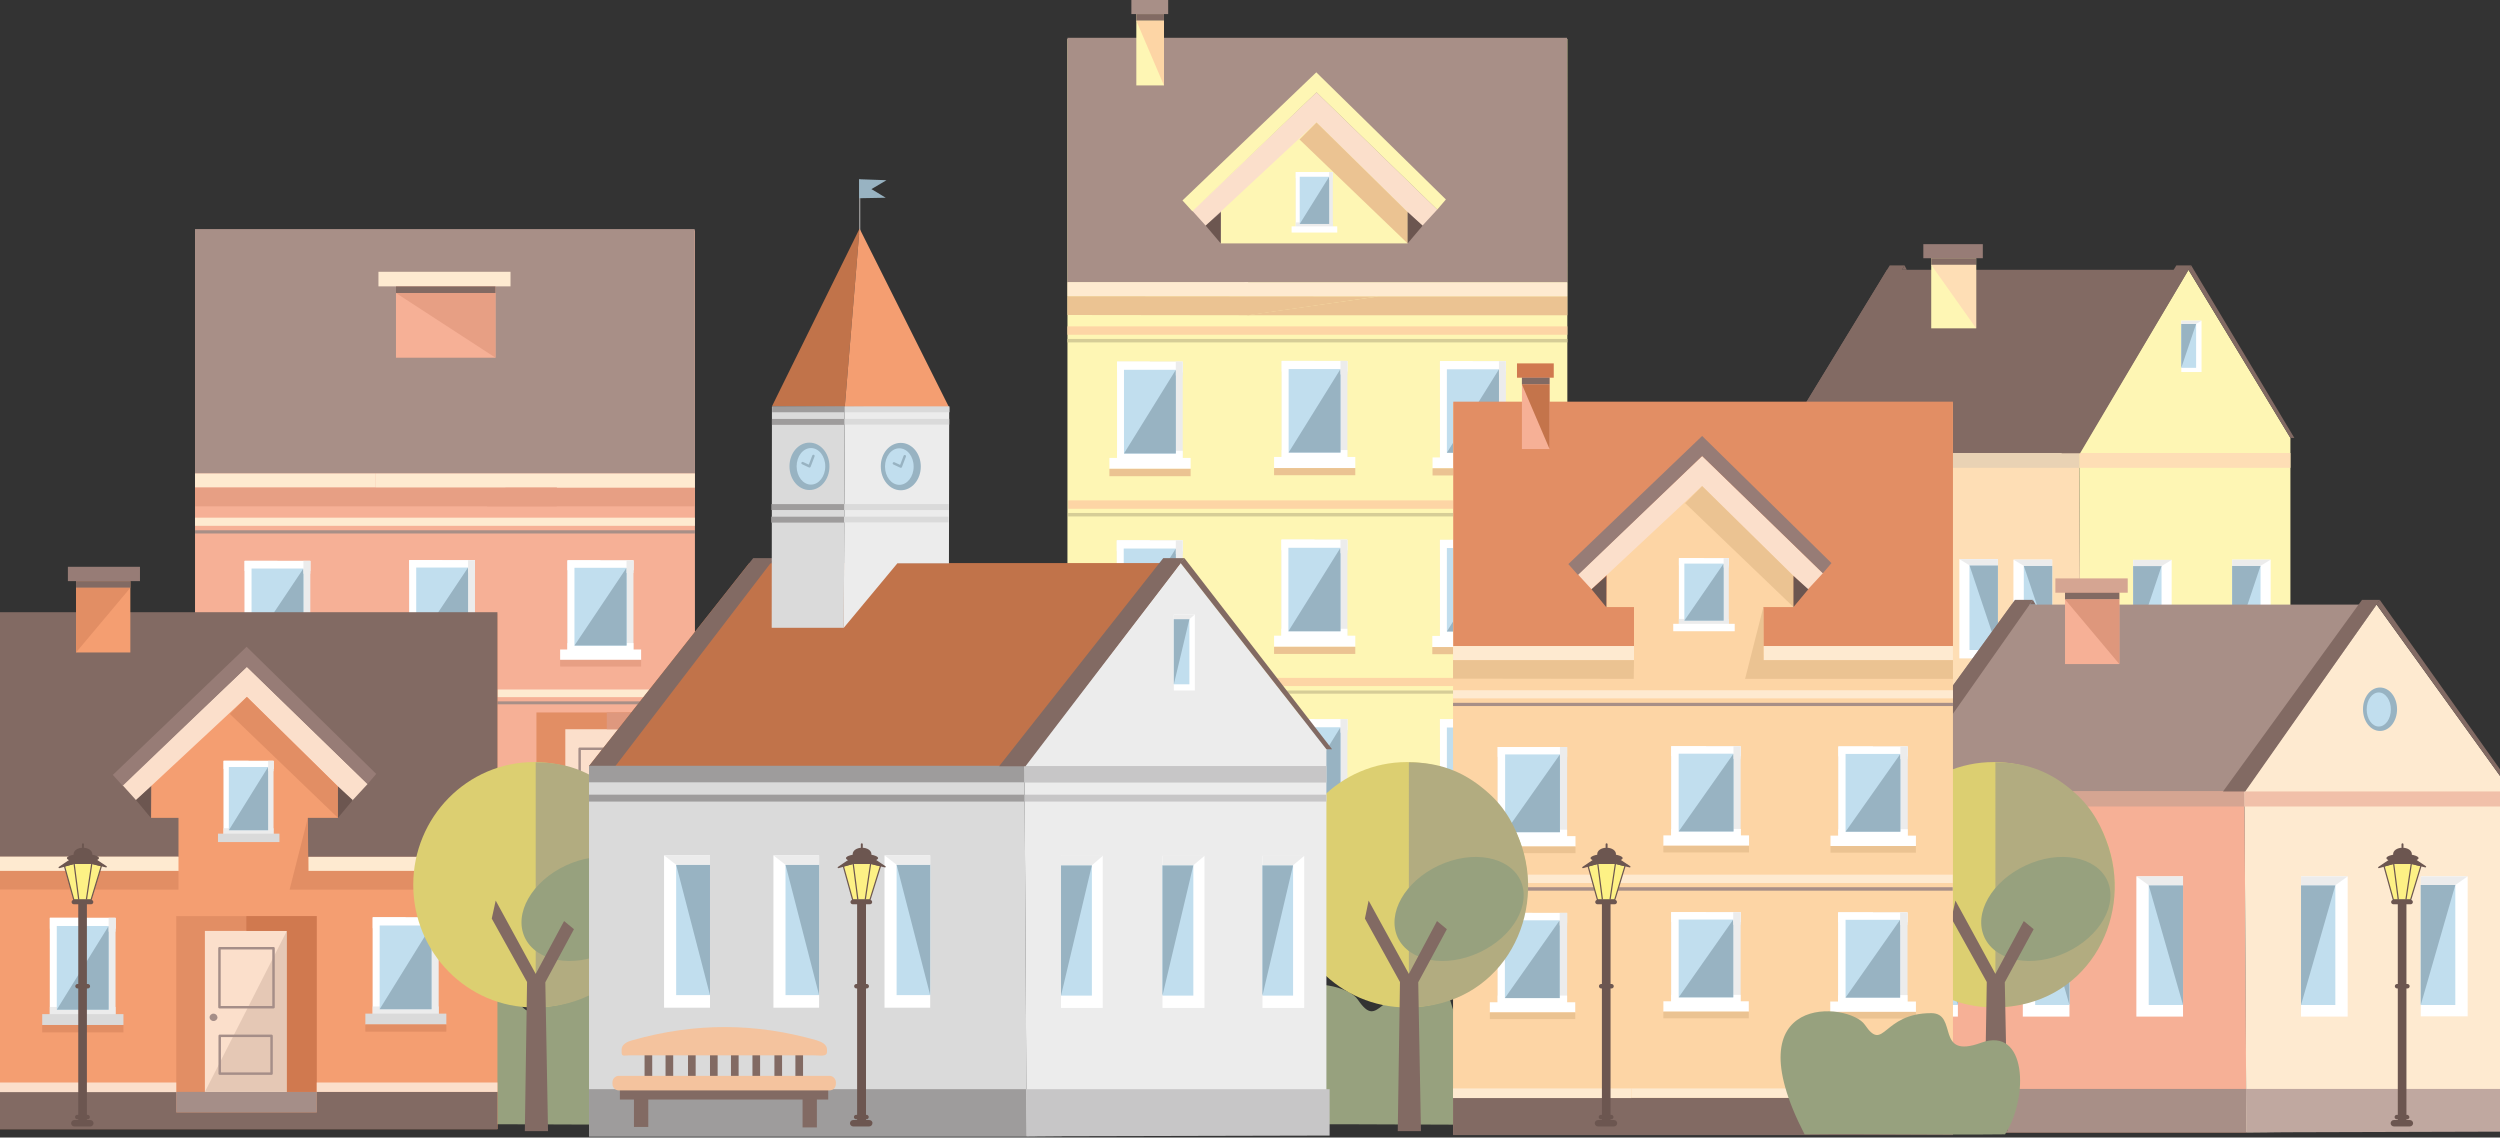 <?xml version="1.0" encoding="utf-8"?>
<!-- Generator: Adobe Illustrator 22.0.1, SVG Export Plug-In . SVG Version: 6.00 Build 0)  -->
<svg version="1.1" id="Layer_1" xmlns="http://www.w3.org/2000/svg" xmlns:xlink="http://www.w3.org/1999/xlink" x="0px" y="0px"
	 viewBox="0 0 1012.7 460.8" style="enable-background:new 0 0 1012.7 460.8;" xml:space="preserve">
<rect x="0" y="0" width="1012.7" height="460.8" fill="#333333" stroke="none"/>
<style type="text/css">
	.st0{fill:#97A17E;}
	.st1{fill:#826A63;}
	.st2{fill:#FEDEB5;}
	.st3{fill:#E9D2B4;}
	.st4{fill:#FEF6B4;}
	.st5{fill:#B2B286;}
	.st6{fill:#A8A77D;}
	.st7{fill:#FFFFFF;}
	.st8{fill:#C1DEEE;}
	.st9{fill:#98B3C2;}
	.st10{fill:#ECECEC;}
	.st11{fill:#977C76;}
	.st12{fill:#FDD5A5;}
	.st13{fill:#A88F87;}
	.st14{fill:#FEEAD0;}
	.st15{fill:#FBDFCB;}
	.st16{fill:#EBC392;}
	.st17{fill:#6C5650;}
	.st18{fill:#D6CD97;}
	.st19{fill:#A58E88;}
	.st20{fill:#E1B272;}
	.st21{fill:none;stroke:#A58E88;stroke-width:1;stroke-linecap:round;stroke-linejoin:round;stroke-miterlimit:22.926;}
	.st22{fill:#8BC4BF;}
	.st23{fill:#F6B096;}
	.st24{fill:#E79F84;}
	.st25{fill:#E28E64;}
	.st26{fill:#C0A398;}
	.st27{fill:#E5C8B5;}
	.st28{fill:#DE987E;}
	.st29{fill:#D5A592;}
	.st30{fill:#F1C0A9;}
	.st31{fill:#C0A8A0;}
	.st32{fill:#DE977C;}
	.st33{fill:#F49E71;}
	.st34{fill:#DADADA;}
	.st35{fill:#D0794F;}
	.st36{fill:#DCCF71;}
	.st37{fill:#B2AC80;}
	.st38{fill:#C4744B;}
	.st39{fill:#9E9C9C;}
	.st40{fill:#C1734A;}
	.st41{fill:#C7C6C7;}
	.st42{fill:none;stroke:#98B3C2;stroke-width:1;stroke-linecap:round;stroke-linejoin:round;stroke-miterlimit:22.926;}
	.st43{fill:#F4C39E;}
	.st44{fill:#FDF185;stroke:#6C5650;stroke-width:0.5;stroke-linecap:round;stroke-linejoin:round;stroke-miterlimit:22.926;}
	.st45{fill:none;stroke:#6C5650;stroke-width:0.5;stroke-miterlimit:22.926;}
	.st46{fill:#6C5650;stroke:#6C5650;stroke-width:0.567;stroke-linecap:round;stroke-linejoin:round;stroke-miterlimit:22.926;}
</style>
<path class="st0" d="M522.3,455.5c-33.9-65.9,20.7-60.9,27.7-50.6c9,13.2,7.9-5.3,30.6-5.3c12.5,0,1.5,21.5,22.9,13.7
	c21.1-7.7,22.1,25.1,11.1,42.2C583.5,455.8,553.4,455.2,522.3,455.5L522.3,455.5z"/>
<path class="st0" d="M181.5,455.5c-34-65.9,20.7-60.9,27.7-50.6c9,13.2,7.9-5.3,30.6-5.3c12.5,0,1.5,21.5,22.9,13.7
	c21.1-7.7,22.1,25.1,11.1,42.2C242.7,455.8,212.6,455.2,181.5,455.5L181.5,455.5z"/>
<g>
	<polygon class="st1" points="886.5,109.3 764.4,109.3 719.1,183.6 838.2,191.4 	"/>
	<polygon class="st2" points="842.9,318.9 719.1,318.9 719.1,183.6 842.3,183.6 	"/>
	<polygon class="st1" points="772.4,109.3 771.5,107.5 770.4,109.3 	"/>
	<polygon class="st1" points="719.1,183.6 765.5,107.5 771.5,107.5 726.5,183.6 	"/>
	<polygon class="st3" points="719,189.5 842.4,189.5 842.4,183.5 719,183.5 	"/>
	<polygon class="st4" points="842.9,318.9 927.8,318 927.8,302.3 927.8,318 927.8,177.4 886.5,109.3 842.3,183.6 842.9,308.4 	"/>
	<polygon class="st2" points="842.3,189.5 927.8,189.5 927.8,183.5 842.3,183.5 	"/>
	<polygon class="st5" points="928.7,319.5 928.7,302.5 842.8,302.5 842.9,319.8 	"/>
	<polygon class="st6" points="843.4,319.5 843.4,302.5 717.6,302.5 717.7,319.8 	"/>
	<polygon class="st1" points="835.1,183.6 881.6,107.5 887.6,107.5 842.6,183.6 	"/>
	<polygon class="st1" points="929.4,177.4 927.8,177.4 886.4,109.1 887.6,107.5 	"/>
	<polygon class="st7" points="793.7,266.7 809.3,266.7 809.3,226.5 793.7,226.5 	"/>
	<polygon class="st8" points="797.8,263.3 809.3,263.3 809.3,229 797.8,229 	"/>
	<polygon class="st9" points="809.3,263.3 809.3,229 797.8,229 	"/>
	<polygon class="st10" points="793.7,226.5 809.3,226.5 809.3,229 797.8,229 	"/>
	<polygon class="st7" points="815.6,266.8 831.3,266.8 831.3,226.7 815.6,226.7 	"/>
	<polygon class="st8" points="819.8,263.5 831.3,263.5 831.3,229.2 819.8,229.2 	"/>
	<polygon class="st9" points="831.3,263.5 831.3,229.2 819.8,229.2 	"/>
	<polygon class="st10" points="815.6,226.7 831.3,226.7 831.3,229.2 819.8,229.2 	"/>
	<polygon class="st7" points="919.8,266.8 904.2,266.8 904.2,226.7 919.8,226.7 	"/>
	<polygon class="st8" points="915.7,263.5 904.2,263.5 904.2,229.2 915.7,229.2 	"/>
	<polygon class="st9" points="904.2,263.5 904.2,229.2 915.7,229.2 	"/>
	<polygon class="st10" points="919.8,226.7 904.2,226.7 904.2,229.2 915.7,229.2 	"/>
	<polygon class="st7" points="879.7,266.9 864.1,266.9 864.1,226.8 879.7,226.8 	"/>
	<polygon class="st8" points="875.6,263.6 864.1,263.6 864.1,229.3 875.6,229.3 	"/>
	<polygon class="st9" points="864.1,263.6 864.1,229.3 875.6,229.3 	"/>
	<polygon class="st10" points="879.7,226.8 864.1,226.8 864.1,229.3 875.6,229.3 	"/>
	<polygon class="st4" points="782.3,133 800.5,133 800.5,101.1 782.3,101.1 	"/>
	<polygon class="st11" points="779.1,104.6 803.2,104.6 803.2,98.9 779.1,98.9 	"/>
	<polygon class="st1" points="782.3,107.3 800.5,107.3 800.5,104.6 782.3,104.6 	"/>
	<polygon class="st2" points="782.3,107.3 800.5,133 800.5,107.3 	"/>
	<polygon class="st7" points="730.3,266.7 745.9,266.7 745.9,226.6 730.3,226.6 	"/>
	<polygon class="st8" points="734.4,263.4 745.9,263.4 745.9,229.1 734.4,229.1 	"/>
	<polygon class="st9" points="745.9,263.4 745.9,229.1 734.4,229.1 	"/>
	<polygon class="st10" points="730.3,226.6 745.9,226.6 745.9,229.1 734.4,229.1 	"/>
	<polygon class="st7" points="752.3,266.9 767.9,266.9 767.9,226.7 752.3,226.7 	"/>
	<polygon class="st8" points="756.4,263.6 767.9,263.6 767.9,229.2 756.4,229.2 	"/>
	<polygon class="st9" points="767.9,263.6 767.9,229.2 756.4,229.2 	"/>
	<polygon class="st10" points="752.3,226.7 767.9,226.7 767.9,229.2 756.4,229.2 	"/>
	<polygon class="st7" points="891.8,150.7 883.6,150.7 883.6,129.9 891.8,129.9 	"/>
	<polygon class="st8" points="889.6,149 883.6,149 883.6,131.2 889.6,131.2 	"/>
	<polygon class="st9" points="883.6,149 883.6,131.2 889.6,131.2 	"/>
	<polygon class="st10" points="891.8,129.9 883.6,129.9 883.6,131.2 889.6,131.2 	"/>
</g>
<g>
	<polygon class="st4" points="634.9,380.2 432.4,380.2 432.4,15.8 634.9,15.8 	"/>
	<polygon class="st12" points="634.9,364.4 432.4,364.4 432.4,380.2 634.9,380.2 	"/>
	<polygon class="st13" points="505.6,98.6 570.2,98.6 570.2,82.4 534,44.1 494.6,82.4 494.5,98.6 505.6,98.6 558.2,114.4 
		432.4,114.4 432.4,15.3 634.8,15.3 634.9,114.4 558.2,114.4 	"/>
	<polygon class="st14" points="634.9,120.1 504.1,120.1 504.1,114.4 634.9,114.4 	"/>
	<polygon class="st14" points="505.6,120 432.4,120 432.4,114.3 505.6,114.3 	"/>
	<polygon class="st15" points="488.4,91.4 482.9,85.3 533.3,37.4 582.2,84.9 576,91.6 533.3,49.6 	"/>
	<polygon class="st16" points="533.3,49.6 526.4,56.5 570.2,98.6 570.2,85.9 	"/>
	<polygon class="st16" points="505,127.7 634.9,127.7 634.9,120.1 558.2,120.1 	"/>
	<polygon class="st16" points="432.4,127.6 432.4,120 558.2,120.1 505.6,127.7 	"/>
	<polygon class="st10" points="610,186.7 583.3,186.7 583.3,146.3 610,146.3 	"/>
	<polygon class="st7" points="583.3,186.7 596.6,186.7 596.6,146.3 583.3,146.3 	"/>
	<polygon class="st7" points="610,150.6 583.3,150.6 583.3,146.3 610,146.3 	"/>
	<polygon class="st7" points="610,186.7 583.3,186.7 583.3,182.4 610,182.4 	"/>
	<polygon class="st8" points="607.2,183.4 586.1,183.4 586.1,149.6 607.2,149.6 	"/>
	<polygon class="st9" points="607.2,149.6 607.2,183.4 586.1,183.4 	"/>
	<polygon class="st10" points="610,151.8 607.2,151.8 607.2,146.3 610,146.3 	"/>
	<polygon class="st7" points="613.1,189.7 580.3,189.7 580.3,185.3 613.1,185.3 	"/>
	<polygon class="st10" points="479.1,186.9 452.5,186.9 452.5,146.5 479.1,146.5 	"/>
	<polygon class="st7" points="452.5,186.9 465.8,186.9 465.8,146.5 452.5,146.5 	"/>
	<polygon class="st7" points="479.1,150.9 452.5,150.9 452.5,146.5 479.1,146.5 	"/>
	<polygon class="st7" points="479.1,186.9 452.5,186.9 452.5,182.6 479.1,182.6 	"/>
	<polygon class="st8" points="476.3,183.7 455.3,183.7 455.3,149.8 476.3,149.8 	"/>
	<polygon class="st9" points="476.3,149.8 476.3,183.7 455.3,183.7 	"/>
	<polygon class="st10" points="479.1,152.1 476.3,152.1 476.3,146.5 479.1,146.5 	"/>
	<polygon class="st7" points="482.3,189.9 449.4,189.9 449.4,185.5 482.3,185.5 	"/>
	<polygon class="st4" points="483,85.6 479,81.2 533.2,29.3 585.7,80.8 582.2,84.9 533.3,37.4 	"/>
	<polygon class="st17" points="570.2,98.6 570.2,85.9 576.3,91.4 	"/>
	<polygon class="st17" points="494.5,98.6 494.5,86 488.4,91.4 	"/>
	<polygon class="st16" points="482.3,192.9 449.4,192.9 449.4,189.9 482.3,189.9 	"/>
	<polygon class="st16" points="613.1,192.6 580.3,192.6 580.3,189.7 613.1,189.7 	"/>
	<polygon class="st12" points="634.9,361 504.4,361 504.4,364.8 634.9,364.8 	"/>
	<polygon class="st12" points="504.7,360.9 432.4,360.9 432.4,364.7 504.7,364.7 	"/>
	<polygon class="st10" points="545.8,186.6 519.2,186.6 519.2,146.2 545.8,146.2 	"/>
	<polygon class="st7" points="519.2,186.6 532.5,186.6 532.5,146.2 519.2,146.2 	"/>
	<polygon class="st7" points="545.8,150.5 519.2,150.5 519.2,146.2 545.8,146.2 	"/>
	<polygon class="st7" points="545.8,186.6 519.2,186.6 519.2,182.3 545.8,182.3 	"/>
	<polygon class="st8" points="543,183.3 522,183.3 522,149.5 543,149.5 	"/>
	<polygon class="st9" points="543,149.5 543,183.3 522,183.3 	"/>
	<polygon class="st10" points="545.8,151.7 543,151.7 543,146.2 545.8,146.2 	"/>
	<polygon class="st7" points="549,189.6 516.1,189.6 516.1,185.1 549,185.1 	"/>
	<polygon class="st16" points="549,192.5 516.1,192.5 516.1,189.6 549,189.6 	"/>
	<polygon class="st10" points="609.9,259.1 583.3,259.1 583.3,218.7 609.9,218.7 	"/>
	<polygon class="st7" points="583.3,259.1 596.6,259.1 596.6,218.7 583.3,218.7 	"/>
	<polygon class="st7" points="609.9,223 583.3,223 583.3,218.7 609.9,218.7 	"/>
	<polygon class="st7" points="609.9,259.1 583.3,259.1 583.3,254.8 609.9,254.8 	"/>
	<polygon class="st8" points="607.1,255.8 586.1,255.8 586.1,222 607.1,222 	"/>
	<polygon class="st9" points="607.1,222 607.1,255.8 586.1,255.8 	"/>
	<polygon class="st10" points="609.9,224.2 607.1,224.2 607.1,218.7 609.9,218.7 	"/>
	<polygon class="st7" points="613.1,262.1 580.2,262.1 580.2,257.6 613.1,257.6 	"/>
	<polygon class="st10" points="479.1,259.3 452.4,259.3 452.4,218.9 479.1,218.9 	"/>
	<polygon class="st7" points="452.4,259.3 465.8,259.3 465.8,218.9 452.4,218.9 	"/>
	<polygon class="st7" points="479.1,223.3 452.4,223.3 452.4,218.9 479.1,218.9 	"/>
	<polygon class="st7" points="479.1,259.3 452.4,259.3 452.4,255 479.1,255 	"/>
	<polygon class="st8" points="476.3,256.1 455.2,256.1 455.2,222.2 476.3,222.2 	"/>
	<polygon class="st9" points="476.3,222.2 476.3,256.1 455.2,256.1 	"/>
	<polygon class="st10" points="479.1,224.4 476.3,224.4 476.3,218.9 479.1,218.9 	"/>
	<polygon class="st7" points="482.3,262.3 449.4,262.3 449.4,257.9 482.3,257.9 	"/>
	<polygon class="st16" points="482.3,265.3 449.4,265.3 449.4,262.3 482.3,262.3 	"/>
	<polygon class="st16" points="613.1,265 580.2,265 580.2,262.1 613.1,262.1 	"/>
	<polygon class="st10" points="545.8,259 519.1,259 519.1,218.6 545.8,218.6 	"/>
	<polygon class="st7" points="519.1,259 532.5,259 532.5,218.6 519.1,218.6 	"/>
	<polygon class="st7" points="545.8,222.9 519.1,222.9 519.1,218.6 545.8,218.6 	"/>
	<polygon class="st7" points="545.8,259 519.1,259 519.1,254.7 545.8,254.7 	"/>
	<polygon class="st8" points="543,255.7 521.9,255.7 521.9,221.9 543,221.9 	"/>
	<polygon class="st9" points="543,221.9 543,255.7 521.9,255.7 	"/>
	<polygon class="st10" points="545.8,224.1 543,224.1 543,218.6 545.8,218.6 	"/>
	<polygon class="st7" points="549,262 516.1,262 516.1,257.5 549,257.5 	"/>
	<polygon class="st16" points="549,264.9 516.1,264.9 516.1,262 549,262 	"/>
	<polygon class="st12" points="634.9,135.6 432.4,135.6 432.4,132.2 634.9,132.2 	"/>
	<polygon class="st18" points="634.9,137.3 432.4,137.3 432.4,138.7 634.9,138.7 	"/>
	<polygon class="st12" points="635.2,206.1 432.7,206.1 432.7,202.7 635.2,202.7 	"/>
	<polygon class="st18" points="635.2,207.8 432.7,207.8 432.7,209.2 635.2,209.2 	"/>
	<polygon class="st4" points="460.3,34.6 471.5,34.6 471.5,2.1 460.3,2.1 	"/>
	<polygon class="st13" points="458.3,5.7 473.2,5.7 473.2,-0.2 458.3,-0.2 	"/>
	<polygon class="st1" points="460.3,8.4 471.5,8.4 471.5,5.7 460.3,5.7 	"/>
	<polygon class="st12" points="460.3,8.4 471.5,34.6 471.5,8.4 	"/>
	<polygon class="st10" points="610,331.8 583.3,331.8 583.3,291.4 610,291.4 	"/>
	<polygon class="st7" points="583.3,331.8 596.6,331.8 596.6,291.4 583.3,291.4 	"/>
	<polygon class="st7" points="610,295.8 583.3,295.8 583.3,291.4 610,291.4 	"/>
	<polygon class="st7" points="610,331.8 583.3,331.8 583.3,327.5 610,327.5 	"/>
	<polygon class="st8" points="607.1,328.6 586.1,328.6 586.1,294.7 607.1,294.7 	"/>
	<polygon class="st9" points="607.1,294.7 607.1,328.6 586.1,328.6 	"/>
	<polygon class="st10" points="610,296.9 607.1,296.9 607.1,291.4 610,291.4 	"/>
	<polygon class="st7" points="613.1,334.8 580.3,334.8 580.3,330.4 613.1,330.4 	"/>
	<polygon class="st16" points="613.1,337.8 580.3,337.8 580.3,334.8 613.1,334.8 	"/>
	<polygon class="st10" points="545.8,331.7 519.2,331.7 519.2,291.3 545.8,291.3 	"/>
	<polygon class="st7" points="519.2,331.7 532.5,331.7 532.5,291.3 519.2,291.3 	"/>
	<polygon class="st7" points="545.8,295.7 519.2,295.7 519.2,291.3 545.8,291.3 	"/>
	<polygon class="st7" points="545.8,331.7 519.2,331.7 519.2,327.4 545.8,327.4 	"/>
	<polygon class="st8" points="543,328.5 522,328.5 522,294.6 543,294.6 	"/>
	<polygon class="st9" points="543,294.6 543,328.5 522,328.5 	"/>
	<polygon class="st10" points="545.8,296.8 543,296.8 543,291.3 545.8,291.3 	"/>
	<polygon class="st7" points="549,334.7 516.1,334.7 516.1,330.3 549,330.3 	"/>
	<polygon class="st16" points="549,337.6 516.1,337.6 516.1,334.7 549,334.7 	"/>
	<polygon class="st12" points="634.8,277.9 432.3,277.9 432.3,274.6 634.8,274.6 	"/>
	<polygon class="st18" points="634.8,279.7 432.3,279.7 432.3,281 634.8,281 	"/>
	<polygon class="st16" points="500.6,380.2 443.7,380.2 443.7,286.1 500.6,286.1 	"/>
	<polygon class="st12" points="488.5,374.6 455.3,374.6 455.3,293.2 488.5,293.2 	"/>
	<polygon class="st19" points="500.6,370.4 443.7,370.4 443.7,380.2 500.6,380.2 	"/>
	<polygon class="st16" points="488.5,293.2 488.5,370.4 455.3,370.4 	"/>
	<polygon class="st20" points="472.2,286.1 472.2,293.2 488.5,293.2 488.5,370.4 500.6,370.4 500.6,286.1 	"/>
	<path class="st21" d="M483.1,301.5v28.2h-21.9v-28.2H483.1L483.1,301.5z M482.4,343.5v18h-21v-18H482.4L482.4,343.5z"/>
	<path class="st19" d="M458.8,332.8c0.8,0,1.6,0.8,1.6,1.8c0,1-0.7,1.8-1.6,1.8c-0.9,0-1.6-0.8-1.6-1.8S457.9,332.8,458.8,332.8
		L458.8,332.8z"/>
	<polygon class="st10" points="539.9,92.6 524.9,92.6 524.9,69.7 539.9,69.7 	"/>
	<polygon class="st7" points="524.9,92.6 532.4,92.6 532.4,69.7 524.9,69.7 	"/>
	<polygon class="st7" points="539.9,72.2 524.9,72.2 524.9,69.7 539.9,69.7 	"/>
	<polygon class="st10" points="539.9,92.6 524.9,92.6 524.9,90.1 539.9,90.1 	"/>
	<polygon class="st8" points="538.4,90.7 526.5,90.7 526.5,71.6 538.4,71.6 	"/>
	<polygon class="st9" points="538.4,71.6 538.4,90.7 526.5,90.7 	"/>
	<polygon class="st10" points="539.9,72.9 538.4,72.9 538.4,69.7 539.9,69.7 	"/>
	<polygon class="st7" points="541.7,94.2 523.2,94.2 523.2,91.7 541.7,91.7 	"/>
</g>
<g>
	<polygon class="st22" points="173.4,130.4 161.2,130.4 161.2,102.5 173.4,102.5 	"/>
	<polygon class="st22" points="177.4,107.7 156.8,107.7 156.8,100.9 177.4,100.9 	"/>
	<polygon class="st23" points="281.5,371 79,371 79,93.3 281.5,93.3 	"/>
	<polygon class="st13" points="281.5,363.5 79,363.5 79,378.6 281.5,378.6 	"/>
	<polygon class="st13" points="152.2,176 216.8,176 152.2,176 204.6,191.8 79,191.8 79,92.8 281.4,92.8 281.5,191.8 204.6,191.8 	
		"/>
	<polygon class="st14" points="281.5,197.6 152.2,197.6 152.2,191.8 281.5,191.8 	"/>
	<polygon class="st14" points="152.2,197.5 79,197.5 79,191.8 152.2,191.8 	"/>
	<polygon class="st24" points="197.2,205.1 281.5,205.1 281.5,197.6 204.8,197.6 	"/>
	<polygon class="st24" points="79,205.1 79,197.5 225.6,197.5 225.5,205.1 	"/>
	<polygon class="st10" points="256.6,264.5 229.9,264.5 229.9,227 256.6,227 	"/>
	<polygon class="st7" points="229.9,264.5 243.2,264.5 243.2,227 229.9,227 	"/>
	<polygon class="st7" points="256.6,231 229.9,231 229.9,227 256.6,227 	"/>
	<polygon class="st7" points="256.6,264.5 229.9,264.5 229.9,260.5 256.6,260.5 	"/>
	<polygon class="st8" points="253.8,261.5 232.7,261.5 232.7,230 253.8,230 	"/>
	<polygon class="st9" points="253.8,230 253.8,261.5 232.7,261.5 	"/>
	<polygon class="st10" points="256.6,232.1 253.8,232.1 253.8,227 256.6,227 	"/>
	<polygon class="st7" points="259.7,267.3 226.9,267.3 226.9,263.1 259.7,263.1 	"/>
	<polygon class="st10" points="125.7,264.7 99.1,264.7 99.1,227.2 125.7,227.2 	"/>
	<polygon class="st7" points="99.1,264.7 112.4,264.7 112.4,227.2 99.1,227.2 	"/>
	<polygon class="st7" points="125.7,231.3 99.1,231.3 99.1,227.2 125.7,227.2 	"/>
	<polygon class="st7" points="125.7,264.7 99.1,264.7 99.1,260.7 125.7,260.7 	"/>
	<polygon class="st8" points="122.9,261.7 101.9,261.7 101.9,230.3 122.9,230.3 	"/>
	<polygon class="st9" points="122.9,230.3 122.9,261.7 101.9,261.7 	"/>
	<polygon class="st10" points="125.7,232.4 122.9,232.4 122.9,227.2 125.7,227.2 	"/>
	<polygon class="st7" points="128.9,267.5 96,267.5 96,263.4 128.9,263.4 	"/>
	<polygon class="st24" points="128.9,270.2 96,270.2 96,267.5 128.9,267.5 	"/>
	<polygon class="st24" points="259.7,270 226.9,270 226.9,267.3 259.7,267.3 	"/>
	<polygon class="st14" points="281.5,359.6 151.3,359.6 151.3,363.5 281.5,363.5 	"/>
	<polygon class="st14" points="151.3,359.7 79,359.7 79,363.5 151.3,363.5 	"/>
	<polygon class="st10" points="192.4,264.4 165.8,264.4 165.8,226.9 192.4,226.9 	"/>
	<polygon class="st7" points="165.8,264.4 179.1,264.4 179.1,226.9 165.8,226.9 	"/>
	<polygon class="st7" points="192.4,230.9 165.8,230.9 165.8,226.9 192.4,226.9 	"/>
	<polygon class="st7" points="192.4,264.4 165.8,264.4 165.8,260.4 192.4,260.4 	"/>
	<polygon class="st8" points="189.6,261.4 168.6,261.4 168.6,229.9 189.6,229.9 	"/>
	<polygon class="st9" points="189.6,229.9 189.6,261.4 168.6,261.4 	"/>
	<polygon class="st10" points="192.4,232 189.6,232 189.6,226.9 192.4,226.9 	"/>
	<polygon class="st7" points="195.6,267.2 162.7,267.2 162.7,263 195.6,263 	"/>
	<polygon class="st24" points="195.6,269.9 162.7,269.9 162.7,267.2 195.6,267.2 	"/>
	<polygon class="st10" points="125.7,331.9 99,331.9 99,294.4 125.7,294.4 	"/>
	<polygon class="st7" points="99,331.9 112.4,331.9 112.4,294.4 99,294.4 	"/>
	<polygon class="st7" points="125.7,298.4 99,298.4 99,294.4 125.7,294.4 	"/>
	<polygon class="st7" points="125.7,331.9 99,331.9 99,327.8 125.7,327.8 	"/>
	<polygon class="st8" points="122.9,328.8 101.8,328.8 101.8,297.4 122.9,297.4 	"/>
	<polygon class="st9" points="122.9,297.4 122.9,328.8 101.8,328.8 	"/>
	<polygon class="st10" points="125.7,299.5 122.9,299.5 122.9,294.4 125.7,294.4 	"/>
	<polygon class="st7" points="128.9,334.6 96,334.6 96,330.5 128.9,330.5 	"/>
	<polygon class="st24" points="128.9,337.4 96,337.4 96,334.6 128.9,334.6 	"/>
	<polygon class="st10" points="192.4,331.6 165.7,331.6 165.7,294.1 192.4,294.1 	"/>
	<polygon class="st7" points="165.7,331.6 179.1,331.6 179.1,294.1 165.7,294.1 	"/>
	<polygon class="st7" points="192.4,298.1 165.7,298.1 165.7,294.1 192.4,294.1 	"/>
	<polygon class="st7" points="192.4,331.6 165.7,331.6 165.7,327.5 192.4,327.5 	"/>
	<polygon class="st8" points="189.6,328.5 168.5,328.5 168.5,297.1 189.6,297.1 	"/>
	<polygon class="st9" points="189.6,297.1 189.6,328.5 168.5,328.5 	"/>
	<polygon class="st10" points="192.4,299.2 189.6,299.2 189.6,294.1 192.4,294.1 	"/>
	<polygon class="st7" points="195.6,334.3 162.7,334.3 162.7,330.2 195.6,330.2 	"/>
	<polygon class="st24" points="195.6,337 162.7,337 162.7,334.3 195.6,334.3 	"/>
	<polygon class="st14" points="281.5,213 79,213 79,209.7 281.5,209.7 	"/>
	<polygon class="st13" points="281.5,214.8 79,214.8 79,216.1 281.5,216.1 	"/>
	<polygon class="st14" points="281.8,282.4 79.3,282.4 79.3,279.3 281.8,279.3 	"/>
	<polygon class="st13" points="281.8,284.1 79.3,284.1 79.3,285.3 281.8,285.3 	"/>
	<polygon class="st23" points="160.4,144.9 200.7,144.9 200.7,112.4 160.4,112.4 	"/>
	<polygon class="st14" points="153.3,116 206.8,116 206.8,110.1 153.3,110.1 	"/>
	<polygon class="st1" points="160.4,118.7 200.7,118.7 200.7,116 160.4,116 	"/>
	<polygon class="st24" points="160.4,118.7 200.7,144.9 200.7,118.7 	"/>
	<polygon class="st25" points="274.3,378.6 217.3,378.6 217.3,288.6 274.3,288.6 	"/>
	<polygon class="st15" points="262.2,373.3 229,373.3 229,295.4 262.2,295.4 	"/>
	<polygon class="st26" points="274.3,369.2 217.3,369.2 217.3,378.6 274.3,378.6 	"/>
	<polygon class="st27" points="262.2,295.4 262.2,369.2 229,369.2 	"/>
	<polygon class="st28" points="245.8,288.6 245.8,295.4 262.2,295.4 262.2,369.2 274.3,369.2 274.3,288.6 	"/>
	<path class="st21" d="M256.7,303.3v27h-21.9v-27H256.7L256.7,303.3z M256,343.5v17.3h-21v-17.3H256L256,343.5z"/>
	<path class="st19" d="M232.4,333.3c0.9,0,1.6,0.7,1.6,1.7c0,0.9-0.7,1.7-1.6,1.7c-0.9,0-1.6-0.8-1.6-1.7
		C230.8,334.1,231.5,333.3,232.4,333.3L232.4,333.3z"/>
	<path class="st17" d="M108,395.7c0.4,0,0.7,0.3,0.7,0.7l0,0c0,0.4-0.3,0.7-0.7,0.7h-3.4c-0.4,0-0.7-0.3-0.7-0.7l0,0
		c0-0.4,0.3-0.7,0.7-0.7H108L108,395.7z"/>
	<path class="st17" d="M108.9,397.4c0.6,0,1.1,0.5,1.1,1.1l0,0c0,0.6-0.5,1.1-1.1,1.1h-5.2c-0.6,0-1.1-0.5-1.1-1.1l0,0
		c0-0.6,0.5-1.1,1.1-1.1H108.9L108.9,397.4z"/>
</g>
<g>
	<polygon class="st13" points="962.7,244.9 814.9,244.9 760,320.6 904.2,328.6 	"/>
	<polygon class="st23" points="910,458.7 760,458.7 760,320.6 909.2,320.6 	"/>
	<polygon class="st13" points="910,441.1 760,441.1 760,458.7 910,458.7 	"/>
	<polygon class="st1" points="824.6,244.9 823.5,243 822.1,244.9 	"/>
	<polygon class="st1" points="760,320.6 816.2,243 823.5,243 769,320.6 	"/>
	<polygon class="st29" points="760,326.7 909.3,326.7 909.3,320.6 760,320.6 	"/>
	<polygon class="st14" points="910,458.7 1012.7,457.7 1012.7,441.7 1012.7,457.7 1012.7,314.3 962.7,244.9 909.2,320.6 909.9,448 	
		"/>
	<path class="st9" d="M964.1,278.5c-3.8,0-6.9,3.9-6.9,8.8s3.1,8.8,6.9,8.8s6.9-3.9,6.9-8.8S967.9,278.5,964.1,278.5L964.1,278.5z"
		/>
	<polygon class="st30" points="909.2,326.7 1012.7,326.7 1012.7,320.6 909.2,320.6 	"/>
	<polygon class="st31" points="1013.8,458.4 1013.8,441.1 909.8,441.1 910,458.7 	"/>
	<polygon class="st1" points="900.5,320.6 956.8,243 964,243 909.5,320.6 	"/>
	<polygon class="st1" points="1014.6,314.3 1012.7,314.3 962.6,244.7 964,243 	"/>
	<polygon class="st7" points="774.2,411.8 793.1,411.8 793.1,355 774.2,355 	"/>
	<polygon class="st8" points="779.2,407.1 793.1,407.1 793.1,358.6 779.2,358.6 	"/>
	<polygon class="st9" points="793.1,407.1 793.1,358.6 779.2,358.6 	"/>
	<polygon class="st10" points="774.2,355 793.1,355 793.1,358.6 779.2,358.6 	"/>
	<polygon class="st7" points="819.4,411.8 838.3,411.8 838.3,355 819.4,355 	"/>
	<polygon class="st8" points="824.4,407.1 838.3,407.1 838.3,358.6 824.4,358.6 	"/>
	<polygon class="st9" points="838.3,407.1 838.3,358.6 824.4,358.6 	"/>
	<polygon class="st10" points="819.4,355 838.3,355 838.3,358.6 824.4,358.6 	"/>
	<polygon class="st7" points="865.4,411.8 884.3,411.8 884.3,355 865.4,355 	"/>
	<polygon class="st8" points="870.4,407.1 884.3,407.1 884.3,358.6 870.4,358.6 	"/>
	<polygon class="st9" points="884.3,407.1 884.3,358.6 870.4,358.6 	"/>
	<polygon class="st10" points="865.4,355 884.3,355 884.3,358.6 870.4,358.6 	"/>
	<path class="st8" d="M963.6,280.5c-2.7,0-4.9,3-4.9,6.9c0,3.8,2.2,6.9,4.9,6.9s4.9-3.1,4.9-6.9S966.3,280.5,963.6,280.5
		L963.6,280.5z"/>
	<polygon class="st7" points="999.6,411.7 980.6,411.7 980.6,355 999.6,355 	"/>
	<polygon class="st8" points="994.6,407.1 980.6,407.1 980.6,358.5 994.6,358.5 	"/>
	<polygon class="st9" points="980.6,407.1 980.6,358.5 994.6,358.5 	"/>
	<polygon class="st10" points="999.6,355 980.6,355 980.6,358.5 994.6,358.5 	"/>
	<polygon class="st7" points="951,411.8 932.1,411.8 932.1,355 951,355 	"/>
	<polygon class="st8" points="946,407.1 932.1,407.1 932.1,358.6 946,358.6 	"/>
	<polygon class="st9" points="932.1,407.1 932.1,358.6 946,358.6 	"/>
	<polygon class="st10" points="951,355 932.1,355 932.1,358.6 946,358.6 	"/>
	<polygon class="st23" points="836.5,269 858.5,269 858.5,236.5 836.5,236.5 	"/>
	<polygon class="st29" points="832.6,240.1 861.9,240.1 861.9,234.3 832.6,234.3 	"/>
	<polygon class="st1" points="836.5,242.8 858.5,242.8 858.5,240.1 836.5,240.1 	"/>
	<polygon class="st32" points="836.5,242.8 858.5,269 858.5,242.8 	"/>
</g>
<g>
	<polygon class="st33" points="201.5,457.4 -0.9,457.4 -0.9,248.6 201.5,248.6 	"/>
	<polygon class="st1" points="201.5,442.3 -0.9,442.3 -0.9,457.4 201.5,457.4 	"/>
	<polygon class="st1" points="124.7,331.3 136.9,331.3 136.9,315.1 100.6,276.8 61.3,315.1 61.2,331.3 72.3,331.3 72.3,347.1 
		-0.9,347.1 -0.9,248 201.5,248 201.5,347.1 124.7,347.1 	"/>
	<polygon class="st14" points="201.5,352.8 124.9,352.8 124.9,347.1 201.5,347.1 	"/>
	<polygon class="st14" points="72.3,352.8 -1,352.8 -1,347 72.3,347 	"/>
	<polygon class="st10" points="110.8,338.8 90.6,338.8 90.6,308.2 110.8,308.2 	"/>
	<polygon class="st7" points="90.6,338.8 100.7,338.8 100.7,308.2 90.6,308.2 	"/>
	<polygon class="st7" points="110.8,311.5 90.6,311.5 90.6,308.2 110.8,308.2 	"/>
	<polygon class="st10" points="110.8,338.8 90.6,338.8 90.6,335.5 110.8,335.5 	"/>
	<polygon class="st8" points="108.6,336.3 92.7,336.3 92.7,310.7 108.6,310.7 	"/>
	<polygon class="st9" points="108.6,310.7 108.6,336.3 92.7,336.3 	"/>
	<polygon class="st10" points="110.8,312.4 108.6,312.4 108.6,308.2 110.8,308.2 	"/>
	<polygon class="st34" points="113.2,341.1 88.3,341.1 88.3,337.7 113.2,337.7 	"/>
	<polygon class="st15" points="55.1,324.1 49.6,318 100,270.1 148.9,317.6 142.7,324.3 100,282.3 	"/>
	<polygon class="st25" points="100,282.3 93.1,289.2 136.9,331.3 136.9,318.6 	"/>
	<polygon class="st25" points="124.7,331.3 117.3,360.4 201.5,360.4 201.5,352.8 124.9,352.8 	"/>
	<polygon class="st25" points="-0.9,360.3 -1,352.8 72.3,352.8 72.3,360.4 	"/>
	<polygon class="st10" points="177.7,412 151,412 151,371.6 177.7,371.6 	"/>
	<polygon class="st7" points="151,412 164.3,412 164.3,371.6 151,371.6 	"/>
	<polygon class="st7" points="177.7,376 151,376 151,371.6 177.7,371.6 	"/>
	<polygon class="st10" points="177.7,412 151,412 151,407.7 177.7,407.7 	"/>
	<polygon class="st8" points="174.8,408.8 153.8,408.8 153.8,374.9 174.8,374.9 	"/>
	<polygon class="st9" points="174.8,374.9 174.8,408.8 153.8,408.8 	"/>
	<polygon class="st10" points="177.7,377.1 174.8,377.1 174.8,371.6 177.7,371.6 	"/>
	<polygon class="st34" points="180.8,415 148,415 148,410.6 180.8,410.6 	"/>
	<polygon class="st10" points="46.8,412.3 20.2,412.3 20.2,371.8 46.8,371.8 	"/>
	<polygon class="st7" points="20.2,412.3 33.5,412.3 33.5,371.8 20.2,371.8 	"/>
	<polygon class="st7" points="46.8,376.2 20.2,376.2 20.2,371.8 46.8,371.8 	"/>
	<polygon class="st10" points="46.8,412.3 20.2,412.3 20.2,407.9 46.8,407.9 	"/>
	<polygon class="st8" points="44,409 23,409 23,375.1 44,375.1 	"/>
	<polygon class="st9" points="44,375.1 44,409 23,409 	"/>
	<polygon class="st10" points="46.8,377.4 44,377.4 44,371.8 46.8,371.8 	"/>
	<polygon class="st34" points="50,415.2 17.1,415.2 17.1,410.8 50,410.8 	"/>
	<polygon class="st11" points="49.7,318.3 45.7,313.9 99.9,262 152.4,313.5 148.9,317.6 100,270.1 	"/>
	<polygon class="st17" points="136.9,331.3 136.9,318.6 142.9,324.1 	"/>
	<polygon class="st17" points="61.1,331.3 61.1,318.7 55.1,324.1 	"/>
	<polygon class="st25" points="50,418.2 17.1,418.2 17.1,415.2 50,415.2 	"/>
	<polygon class="st25" points="180.8,417.9 148,417.9 148,415 180.8,415 	"/>
	<polygon class="st25" points="128.3,450.6 71.4,450.6 71.4,371.1 128.3,371.1 	"/>
	<polygon class="st15" points="116.2,445.9 83,445.9 83,377.1 116.2,377.1 	"/>
	<polygon class="st19" points="128.3,442.3 71.4,442.3 71.4,450.6 128.3,450.6 	"/>
	<polygon class="st27" points="116.2,377.1 116.2,442.3 83,442.3 	"/>
	<polygon class="st35" points="99.8,371.1 99.8,377.1 116.2,377.1 116.2,442.3 128.3,442.3 128.3,371.1 	"/>
	<path class="st21" d="M110.8,384.1V408H88.9v-23.9H110.8L110.8,384.1z M110,419.6v15.3H89v-15.3H110L110,419.6z"/>
	<path class="st19" d="M86.5,410.6c0.8,0,1.5,0.6,1.6,1.5c0,0.8-0.7,1.5-1.6,1.5c-0.9,0-1.6-0.7-1.6-1.5S85.6,410.6,86.5,410.6
		L86.5,410.6z"/>
	<polygon class="st15" points="201.5,438.5 128.3,438.5 128.3,442.3 201.5,442.3 	"/>
	<polygon class="st15" points="71.4,438.5 -0.9,438.5 -0.9,442.4 71.4,442.4 	"/>
	<polygon class="st33" points="52.8,264.3 30.8,264.3 30.8,231.8 52.8,231.8 	"/>
	<polygon class="st11" points="56.7,235.4 27.5,235.4 27.5,229.6 56.7,229.6 	"/>
	<polygon class="st1" points="52.8,238.1 30.8,238.1 30.8,235.4 52.8,235.4 	"/>
	<polygon class="st25" points="52.8,238.1 30.8,264.3 30.8,238.1 	"/>
</g>
<g>
	<path class="st36" d="M807.6,308.7c-27,0-48.9,22.3-48.9,49.7c0,27.5,21.9,49.7,48.9,49.7s48.9-22.3,48.9-49.7
		C856.5,330.9,834.6,308.7,807.6,308.7L807.6,308.7z"/>
	<path class="st37" d="M808.3,408.1c36.6-0.4,55.4-35,45.9-64.8c-2.6-8-6.5-15.8-13.8-22.2c-8.1-7.2-17.7-12.3-32.1-12.3
		C808.3,341.9,808.3,375,808.3,408.1L808.3,408.1z"/>
	<path class="st0" d="M820.5,350.6c-13.7,6.4-21.2,19.4-16.6,29.2c4.6,9.7,19.4,12.4,33.1,6c13.7-6.4,21.1-19.5,16.6-29.2
		C849,346.9,834.2,344.2,820.5,350.6L820.5,350.6z"/>
	<polygon class="st1" points="812.1,397.9 823.8,376.4 819.8,373.1 808.3,394.5 792.1,364.8 790.5,372.1 804.8,397.8 803.8,458.2 
		813.3,458.2 	"/>
</g>
<g>
	<polygon class="st12" points="791.1,459.6 588.6,459.6 588.6,163.2 791.1,163.2 	"/>
	<polygon class="st1" points="791.1,444.7 588.6,444.7 588.6,459.8 791.1,459.8 	"/>
	<polygon class="st25" points="714.3,245.9 726.5,245.9 726.5,229.8 690.2,191.4 650.9,229.8 650.7,245.9 661.9,245.9 661.9,261.7 
		588.7,261.7 588.7,162.7 791.1,162.7 791.1,261.7 714.3,261.7 	"/>
	<polygon class="st14" points="791.1,267.4 714.4,267.4 714.4,261.7 791.1,261.7 	"/>
	<polygon class="st14" points="661.9,267.4 588.6,267.4 588.6,261.7 661.9,261.7 	"/>
	<polygon class="st10" points="700.3,253.7 680.1,253.7 680.1,226.1 700.3,226.1 	"/>
	<polygon class="st7" points="680.1,253.7 690.2,253.7 690.2,226.1 680.1,226.1 	"/>
	<polygon class="st7" points="700.3,229.1 680.1,229.1 680.1,226.1 700.3,226.1 	"/>
	<polygon class="st10" points="700.3,253.7 680.1,253.7 680.1,250.7 700.3,250.7 	"/>
	<polygon class="st8" points="698.2,251.4 682.3,251.4 682.3,228.3 698.2,228.3 	"/>
	<polygon class="st9" points="698.2,228.3 698.2,251.4 682.3,251.4 	"/>
	<polygon class="st10" points="700.3,229.9 698.2,229.9 698.2,226.1 700.3,226.1 	"/>
	<polygon class="st7" points="702.7,255.7 677.8,255.7 677.8,252.7 702.7,252.7 	"/>
	<polygon class="st15" points="644.7,238.7 639.2,232.7 689.5,184.7 738.4,232.2 732.2,238.9 689.5,196.9 	"/>
	<polygon class="st16" points="689.5,196.9 682.6,203.8 726.5,245.9 726.5,233.3 	"/>
	<polygon class="st16" points="714.3,245.9 706.9,275 791.1,275 791.1,267.4 714.4,267.4 	"/>
	<polygon class="st16" points="588.6,274.9 588.6,267.4 661.9,267.4 661.8,275 	"/>
	<polygon class="st10" points="772.8,339.9 744.7,339.9 744.7,302.4 772.8,302.4 	"/>
	<polygon class="st7" points="744.7,339.9 758.7,339.9 758.7,302.4 744.7,302.4 	"/>
	<polygon class="st7" points="772.8,306.4 744.7,306.4 744.7,302.4 772.8,302.4 	"/>
	<polygon class="st7" points="772.8,339.9 744.7,339.9 744.7,335.9 772.8,335.9 	"/>
	<polygon class="st8" points="769.8,336.9 747.6,336.9 747.6,305.4 769.8,305.4 	"/>
	<polygon class="st9" points="769.8,305.4 769.8,336.9 747.6,336.9 	"/>
	<polygon class="st10" points="772.8,307.5 769.8,307.5 769.8,302.4 772.8,302.4 	"/>
	<polygon class="st7" points="776.1,342.7 741.5,342.7 741.5,338.5 776.1,338.5 	"/>
	<polygon class="st10" points="634.8,340.1 606.7,340.1 606.7,302.6 634.8,302.6 	"/>
	<polygon class="st7" points="606.7,340.1 620.8,340.1 620.8,302.6 606.7,302.6 	"/>
	<polygon class="st7" points="634.8,306.6 606.7,306.6 606.7,302.6 634.8,302.6 	"/>
	<polygon class="st7" points="634.8,340.1 606.7,340.1 606.7,336.1 634.8,336.1 	"/>
	<polygon class="st8" points="631.9,337.1 609.7,337.1 609.7,305.6 631.9,305.6 	"/>
	<polygon class="st9" points="631.9,305.6 631.9,337.1 609.7,337.1 	"/>
	<polygon class="st10" points="634.8,307.7 631.9,307.7 631.9,302.6 634.8,302.6 	"/>
	<polygon class="st7" points="638.2,342.9 603.5,342.9 603.5,338.7 638.2,338.7 	"/>
	<polygon class="st11" points="639.2,232.9 635.3,228.5 689.5,176.6 741.9,228.1 738.4,232.2 689.5,184.7 	"/>
	<polygon class="st17" points="726.5,245.9 726.5,233.3 732.5,238.7 	"/>
	<polygon class="st17" points="650.7,246 650.7,233.3 644.7,238.7 	"/>
	<polygon class="st16" points="638.2,345.6 603.5,345.6 603.5,342.9 638.2,342.9 	"/>
	<polygon class="st16" points="776.1,345.4 741.5,345.4 741.5,342.7 776.1,342.7 	"/>
	<polygon class="st14" points="791.1,440.9 660.9,440.9 660.9,444.7 791.1,444.7 	"/>
	<polygon class="st14" points="660.9,440.9 588.6,440.9 588.6,444.8 660.9,444.8 	"/>
	<polygon class="st10" points="705.1,339.8 677,339.8 677,302.3 705.1,302.3 	"/>
	<polygon class="st7" points="677,339.8 691.1,339.8 691.1,302.3 677,302.3 	"/>
	<polygon class="st7" points="705.1,306.3 677,306.3 677,302.3 705.1,302.3 	"/>
	<polygon class="st7" points="705.2,339.8 677,339.8 677,335.8 705.2,335.8 	"/>
	<polygon class="st8" points="702.2,336.8 680,336.8 680,305.3 702.2,305.3 	"/>
	<polygon class="st9" points="702.2,305.3 702.2,336.8 680,336.8 	"/>
	<polygon class="st10" points="705.1,307.4 702.2,307.4 702.2,302.3 705.1,302.3 	"/>
	<polygon class="st7" points="708.5,342.6 673.8,342.6 673.8,338.4 708.5,338.4 	"/>
	<polygon class="st16" points="708.5,345.3 673.8,345.3 673.8,342.6 708.5,342.6 	"/>
	<polygon class="st10" points="772.7,407.1 744.6,407.1 744.6,369.6 772.7,369.6 	"/>
	<polygon class="st7" points="744.6,407.1 758.7,407.1 758.7,369.6 744.6,369.6 	"/>
	<polygon class="st7" points="772.7,373.6 744.6,373.6 744.6,369.6 772.7,369.6 	"/>
	<polygon class="st7" points="772.7,407.1 744.6,407.1 744.6,403.1 772.7,403.1 	"/>
	<polygon class="st8" points="769.7,404.1 747.6,404.1 747.6,372.6 769.7,372.6 	"/>
	<polygon class="st9" points="769.7,372.6 769.7,404.1 747.6,404.1 	"/>
	<polygon class="st10" points="772.7,374.7 769.7,374.7 769.7,369.6 772.7,369.6 	"/>
	<polygon class="st7" points="776.1,409.9 741.4,409.9 741.4,405.7 776.1,405.7 	"/>
	<polygon class="st10" points="634.8,407.3 606.7,407.3 606.7,369.8 634.8,369.8 	"/>
	<polygon class="st7" points="606.7,407.3 620.7,407.3 620.7,369.8 606.7,369.8 	"/>
	<polygon class="st7" points="634.8,373.8 606.7,373.8 606.7,369.8 634.8,369.8 	"/>
	<polygon class="st7" points="634.8,407.3 606.7,407.3 606.7,403.3 634.8,403.3 	"/>
	<polygon class="st8" points="631.8,404.3 609.6,404.3 609.6,372.8 631.8,372.8 	"/>
	<polygon class="st9" points="631.8,372.8 631.8,404.3 609.6,404.3 	"/>
	<polygon class="st10" points="634.8,374.9 631.8,374.9 631.8,369.8 634.8,369.8 	"/>
	<polygon class="st7" points="638.1,410.1 603.5,410.1 603.5,406 638.1,406 	"/>
	<polygon class="st16" points="638.1,412.8 603.5,412.8 603.5,410.1 638.1,410.1 	"/>
	<polygon class="st16" points="776.1,412.6 741.4,412.6 741.4,409.9 776.1,409.9 	"/>
	<polygon class="st10" points="705.1,407 677,407 677,369.5 705.1,369.5 	"/>
	<polygon class="st7" points="677,407 691,407 691,369.5 677,369.5 	"/>
	<polygon class="st7" points="705.1,373.5 677,373.5 677,369.5 705.1,369.5 	"/>
	<polygon class="st7" points="705.1,407 677,407 677,403 705.1,403 	"/>
	<polygon class="st8" points="702.1,404 680,404 680,372.5 702.1,372.5 	"/>
	<polygon class="st9" points="702.1,372.5 702.1,404 680,404 	"/>
	<polygon class="st10" points="705.1,374.6 702.1,374.6 702.1,369.5 705.1,369.5 	"/>
	<polygon class="st7" points="708.4,409.8 673.8,409.8 673.8,405.6 708.4,405.6 	"/>
	<polygon class="st16" points="708.4,412.5 673.8,412.5 673.8,409.8 708.4,409.8 	"/>
	<polygon class="st14" points="791.1,282.9 588.6,282.9 588.6,279.6 791.1,279.6 	"/>
	<polygon class="st13" points="791.1,284.7 588.6,284.7 588.6,286 791.1,286 	"/>
	<polygon class="st23" points="616.5,181.9 627.7,181.9 627.7,149.4 616.5,149.4 	"/>
	<polygon class="st35" points="614.5,153 629.4,153 629.4,147.2 614.5,147.2 	"/>
	<polygon class="st1" points="616.5,155.7 627.7,155.7 627.7,153 616.5,153 	"/>
	<polygon class="st38" points="616.5,155.7 627.7,181.9 627.7,155.7 	"/>
	<polygon class="st14" points="791,357.7 588.5,357.7 588.5,354.3 791,354.3 	"/>
	<polygon class="st13" points="791,359.4 588.5,359.4 588.5,360.8 791,360.8 	"/>
</g>
<g>
	<path class="st36" d="M569.9,308.7c-27,0-48.9,22.3-48.9,49.7c0,27.5,21.9,49.7,48.9,49.7s48.9-22.3,48.9-49.7
		C618.8,330.9,596.9,308.7,569.9,308.7L569.9,308.7z"/>
	<path class="st37" d="M570.7,408.1c36.6-0.4,55.3-35,45.9-64.8c-2.6-8-6.5-15.8-13.8-22.2c-8.1-7.2-17.7-12.3-32.1-12.3
		C570.7,341.9,570.7,375,570.7,408.1L570.7,408.1z"/>
	<path class="st0" d="M582.8,350.6c-13.7,6.4-21.1,19.4-16.6,29.2c4.6,9.7,19.4,12.4,33.1,6c13.7-6.4,21.1-19.5,16.6-29.2
		C611.3,346.9,596.5,344.2,582.8,350.6L582.8,350.6z"/>
	<polygon class="st1" points="574.5,397.9 586.1,376.4 582.1,373.1 570.7,394.5 554.4,364.8 552.9,372.1 567.1,397.8 566.2,458.2 
		575.6,458.2 	"/>
</g>
<g>
	<path class="st36" d="M216.3,308.7c-27,0-48.9,22.3-48.9,49.7c0,27.5,21.9,49.7,48.9,49.7s48.9-22.3,48.9-49.7
		C265.2,330.9,243.3,308.7,216.3,308.7L216.3,308.7z"/>
	<path class="st37" d="M217,408.1c36.7-0.4,55.4-35,45.9-64.8c-2.6-8-6.5-15.8-13.8-22.2c-8.1-7.2-17.7-12.3-32.1-12.3
		C217,341.9,217,375,217,408.1L217,408.1z"/>
	<path class="st0" d="M229.2,350.6c-13.7,6.4-21.2,19.4-16.6,29.2c4.6,9.7,19.4,12.4,33.1,6c13.7-6.4,21.1-19.5,16.6-29.2
		C257.7,346.9,242.9,344.2,229.2,350.6L229.2,350.6z"/>
	<polygon class="st1" points="220.9,397.9 232.5,376.4 228.5,373.1 217,394.5 200.8,364.8 199.2,372.1 213.5,397.8 212.6,458.2 
		222,458.2 	"/>
</g>
<g>
	<polygon class="st39" points="348.5,72.7 348,72.7 348,94.8 348.5,94.8 	"/>
	<polygon class="st40" points="478.3,228.1 303.5,228.1 238.6,310.3 409.1,319.1 	"/>
	<polygon class="st34" points="415.9,460.3 238.6,460.3 238.6,310.3 415,310.3 	"/>
	<polygon class="st39" points="416,441.2 238.6,441.2 238.6,460.3 416,460.3 	"/>
	<polygon class="st1" points="315,228.2 313.6,226.1 312,228.1 	"/>
	<polygon class="st1" points="238.6,310.3 305.1,226.1 313.7,226.1 249.3,310.3 	"/>
	<polygon class="st39" points="238.6,316.9 415.1,316.9 415.1,310.2 238.6,310.2 	"/>
	<polygon class="st10" points="415.9,460.3 537.3,459.3 537.3,441.8 537.3,459.3 537.3,303.5 478.3,228.1 415,310.3 415.8,448.7 	
		"/>
	<polygon class="st41" points="415,317 537.3,317 537.3,310.3 415,310.3 	"/>
	<polygon class="st41" points="538.6,460 538.6,441.2 415.7,441.2 415.9,460.3 	"/>
	<polygon class="st1" points="404.7,310.4 471.2,226.1 479.8,226.1 415.4,310.4 	"/>
	<polygon class="st1" points="539.6,303.5 537.3,303.5 478.1,227.9 479.8,226.1 	"/>
	<polygon class="st7" points="269,408.2 287.6,408.2 287.6,346.5 269,346.5 	"/>
	<polygon class="st8" points="273.9,403.1 287.6,403.1 287.6,350.3 273.9,350.3 	"/>
	<polygon class="st9" points="287.6,403.1 287.6,350.3 273.9,350.3 	"/>
	<polygon class="st10" points="269,346.5 287.6,346.5 287.6,350.3 273.9,350.3 	"/>
	<polygon class="st7" points="313.3,408.2 331.8,408.2 331.8,346.5 313.3,346.5 	"/>
	<polygon class="st8" points="318.2,403.1 331.8,403.1 331.8,350.3 318.2,350.3 	"/>
	<polygon class="st9" points="331.8,403.1 331.8,350.3 318.2,350.3 	"/>
	<polygon class="st10" points="313.3,346.5 331.8,346.5 331.8,350.3 318.2,350.3 	"/>
	<polygon class="st7" points="358.3,408.2 376.8,408.2 376.8,346.5 358.3,346.5 	"/>
	<polygon class="st8" points="363.2,403.1 376.8,403.1 376.8,350.3 363.2,350.3 	"/>
	<polygon class="st9" points="376.8,403.1 376.8,350.3 363.2,350.3 	"/>
	<polygon class="st10" points="358.3,346.5 376.8,346.5 376.8,350.3 363.2,350.3 	"/>
	<polygon class="st40" points="312.7,164.6 348.2,92.6 342.2,164.8 	"/>
	<polygon class="st10" points="384.4,228.2 363.5,228.2 341.8,254.3 342.2,164.8 384.5,165.1 	"/>
	<polygon class="st34" points="312.6,254.3 312.7,164.8 342.2,164.8 341.8,254.3 	"/>
	<polygon class="st33" points="348.2,92.6 384.5,165.1 342.2,164.8 	"/>
	<polygon class="st39" points="238.6,324.7 415.1,324.7 415.1,321.9 238.6,321.9 	"/>
	<polygon class="st41" points="415,324.7 537.3,324.7 537.3,321.9 415,321.9 	"/>
	<polygon class="st7" points="528.3,408.3 511.4,408.3 511.4,346.7 528.3,346.7 	"/>
	<polygon class="st8" points="523.8,403.3 511.4,403.3 511.4,350.5 523.8,350.5 	"/>
	<polygon class="st9" points="511.4,403.3 511.4,350.5 523.8,350.5 	"/>
	<polygon class="st10" points="528.3,346.7 511.4,346.7 511.4,350.5 523.8,350.5 	"/>
	<polygon class="st7" points="487.9,408.3 470.9,408.3 470.9,346.7 487.9,346.7 	"/>
	<polygon class="st8" points="483.4,403.3 470.9,403.3 470.9,350.5 483.4,350.5 	"/>
	<polygon class="st9" points="470.9,403.3 470.9,350.5 483.4,350.5 	"/>
	<polygon class="st10" points="487.9,346.7 470.9,346.7 470.9,350.5 483.4,350.5 	"/>
	<polygon class="st7" points="446.7,408.3 429.8,408.3 429.8,346.7 446.7,346.7 	"/>
	<polygon class="st8" points="442.3,403.3 429.8,403.3 429.8,350.5 442.3,350.5 	"/>
	<polygon class="st9" points="429.8,403.3 429.8,350.5 442.3,350.5 	"/>
	<polygon class="st10" points="446.7,346.7 429.8,346.7 429.8,350.5 442.3,350.5 	"/>
	<polygon class="st39" points="312.7,172.1 342.1,172.1 342.1,169.7 312.7,169.7 	"/>
	<polygon class="st34" points="342.1,172 384.5,172 384.5,169.7 342.1,169.7 	"/>
	<polygon class="st39" points="312.8,167 342.2,167 342.2,164.6 312.8,164.6 	"/>
	<polygon class="st34" points="342.2,167 384.6,167 384.6,164.6 342.2,164.6 	"/>
	<polygon class="st39" points="312.4,211.7 341.9,211.7 341.9,209.3 312.4,209.3 	"/>
	<polygon class="st34" points="341.9,211.6 384.2,211.6 384.2,209.3 341.9,209.3 	"/>
	<polygon class="st39" points="312.5,206.6 342,206.6 342,204.2 312.5,204.2 	"/>
	<polygon class="st34" points="342,206.6 384.3,206.6 384.3,204.2 342,204.2 	"/>
	<path class="st9" d="M364.9,179.4c-4.5,0-8.2,4.3-8.1,9.6c0,5.3,3.6,9.6,8.1,9.6s8.1-4.3,8.1-9.6S369.4,179.4,364.9,179.4
		L364.9,179.4z"/>
	<path class="st8" d="M364.3,181.6c-3.2,0-5.8,3.3-5.8,7.4c0,4.1,2.6,7.4,5.8,7.4s5.8-3.3,5.8-7.4
		C370.1,184.9,367.5,181.6,364.3,181.6L364.3,181.6z"/>
	<path class="st9" d="M327.9,179.3c4.5,0,8.1,4.3,8.1,9.6c0,5.3-3.6,9.6-8.1,9.6s-8.1-4.3-8.1-9.6S323.4,179.3,327.9,179.3
		L327.9,179.3z"/>
	<path class="st8" d="M328.5,181.5c3.2,0,5.8,3.3,5.8,7.4s-2.6,7.4-5.8,7.4s-5.8-3.3-5.8-7.4C322.7,184.8,325.3,181.5,328.5,181.5
		L328.5,181.5z"/>
	<polygon class="st7" points="484,279.7 475.5,279.7 475.5,248.9 484,248.9 	"/>
	<polygon class="st8" points="481.8,277.2 475.5,277.2 475.5,250.8 481.8,250.8 	"/>
	<polygon class="st9" points="475.5,277.2 475.5,250.8 481.8,250.8 	"/>
	<polygon class="st10" points="484,248.9 475.5,248.9 475.5,250.8 481.8,250.8 	"/>
	<polygon class="st9" points="353,76.6 359.1,73 348,72.6 348,80.3 358.8,80.1 	"/>
	<path class="st42" d="M325.1,187.6l2.8,1.3l1.6-4.2 M362.1,187.7l2.8,1.3l1.6-4.2"/>
</g>
<g>
	<polygon class="st1" points="325.3,436.5 322.2,436.5 322.2,424.6 325.3,424.6 	"/>
	<polygon class="st1" points="316.8,436.4 313.7,436.4 313.7,424.5 316.8,424.5 	"/>
	<polygon class="st1" points="307.9,436.3 304.8,436.3 304.8,424.4 307.9,424.4 	"/>
	<polygon class="st1" points="299.2,436.4 296.1,436.4 296.1,424.5 299.2,424.5 	"/>
	<polygon class="st1" points="290.7,436.3 287.6,436.3 287.6,424.4 290.7,424.4 	"/>
	<polygon class="st1" points="281.8,436.1 278.7,436.1 278.7,424.2 281.8,424.2 	"/>
	<polygon class="st1" points="272.7,436.5 269.6,436.5 269.6,424.6 272.7,424.6 	"/>
	<polygon class="st1" points="264.2,436.4 261.1,436.4 261.1,424.5 264.2,424.5 	"/>
	<polygon class="st1" points="335.5,445.4 251.1,445.4 251.1,438.3 335.5,438.3 	"/>
	<polygon class="st1" points="330.9,456.7 325.1,456.7 325.1,443.2 330.9,443.2 	"/>
	<path class="st43" d="M336,435.8c1.4,0,2.6,1.2,2.6,2.6v0.7c0,1.4-1.1,2.6-2.6,2.6h-85.3c-1.4,0-2.6-1.1-2.6-2.6v-0.7
		c0-1.4,1.1-2.6,2.6-2.6H336L336,435.8z"/>
	<path class="st43" d="M330.8,421.4c2.2,0.7,4.2,1.7,4.2,3.8c0,0.3,0,0.6,0,0.9c0,2.1-2.9,1.4-5.2,1.4c-24.9,0-49.8,0-74.7,0
		c-2.4,0-3.3,0.7-3.3-1.4c0-0.3,0-0.6,0-0.9c0-2.1,2.1-3.2,4.3-3.8C281.8,414.1,306.3,414.4,330.8,421.4L330.8,421.4z"/>
	<polygon class="st1" points="262.6,456.5 256.8,456.5 256.8,443 262.6,443 	"/>
</g>
<g>
	<polygon class="st17" points="350.8,454 347.2,454 347.2,365.3 350.8,365.3 	"/>
	<path class="st17" d="M351.1,398.6c0.5,0,0.9,0.4,0.9,0.9l0,0c0,0.5-0.4,0.9-0.9,0.9h-4.2c-0.5,0-0.9-0.4-0.9-0.9l0,0
		c0-0.5,0.4-0.9,0.9-0.9H351.1L351.1,398.6z"/>
	<path class="st17" d="M351,451.6c0.5,0,0.9,0.4,0.9,0.9l0,0c0,0.5-0.4,0.9-0.9,0.9h-4.2c-0.5,0-0.9-0.4-0.9-0.9l0,0
		c0-0.5,0.4-0.9,0.9-0.9H351L351,451.6z"/>
	<path class="st17" d="M352.1,453.7c0.8,0,1.4,0.6,1.3,1.3l0,0c0,0.7-0.6,1.3-1.3,1.3h-6.5c-0.7,0-1.3-0.6-1.3-1.3l0,0
		c0-0.7,0.6-1.3,1.3-1.3H352.1L352.1,453.7z"/>
	<polygon class="st4" points="345.6,349.7 341.6,350.8 345.5,364.9 352.4,364.8 356.7,350.7 353.1,349.7 	"/>
	<path class="st17" d="M352.4,364.5c0.5,0,0.9,0.4,0.9,0.9l0,0c0,0.5-0.4,0.9-0.9,0.9h-7c-0.5,0-0.9-0.4-0.9-0.9l0,0
		c0-0.5,0.4-0.9,0.9-0.9H352.4L352.4,364.5z"/>
	<polygon class="st44" points="341.6,350.8 345.6,349.7 352.7,349.7 356.7,350.7 352.4,364.5 345.4,364.5 	"/>
	<path class="st45" d="M350.5,364.4l2.2-14.7 M347.5,364.4l-1.9-14.7"/>
	<polygon class="st46" points="345.6,349.7 352.7,349.7 358.5,351.1 349.2,344.9 339.6,351.4 	"/>
	<path class="st17" d="M349.2,349.3c-3.7,0-6.6-0.8-6.5-1.7c0-0.9,2.9-1.7,6.5-1.7s6.5,0.8,6.5,1.7
		C355.7,348.5,352.8,349.3,349.2,349.3L349.2,349.3z"/>
	<path class="st17" d="M349.2,343.4c2.1,0,3.8,1.1,3.8,2.6s-1.7,2.6-3.8,2.6s-3.8-1.2-3.8-2.6C345.4,344.5,347.1,343.4,349.2,343.4
		L349.2,343.4z"/>
	<path class="st17" d="M349.1,343.7c-0.2,0-0.4-0.2-0.4-0.4V342c0-0.2,0.2-0.4,0.4-0.4l0,0c0.2,0,0.4,0.2,0.4,0.4v1.3
		C349.5,343.5,349.3,343.7,349.1,343.7L349.1,343.7L349.1,343.7z"/>
</g>
<g>
	<polygon class="st17" points="35.2,454 31.7,454 31.7,365.3 35.2,365.3 	"/>
	<path class="st17" d="M35.6,398.6c0.5,0,0.9,0.4,0.9,0.9l0,0c0,0.5-0.4,0.9-0.9,0.9h-4.2c-0.5,0-0.9-0.4-0.9-0.9l0,0
		c0-0.5,0.4-0.9,0.9-0.9H35.6L35.6,398.6z"/>
	<path class="st17" d="M35.5,451.6c0.5,0,0.9,0.4,0.9,0.9l0,0c0,0.5-0.4,0.9-0.9,0.9h-4.2c-0.5,0-0.9-0.4-0.9-0.9l0,0
		c0-0.5,0.4-0.9,0.9-0.9H35.5L35.5,451.6z"/>
	<path class="st17" d="M36.6,453.7c0.7,0,1.3,0.6,1.3,1.3l0,0c0,0.7-0.6,1.3-1.3,1.3h-6.5c-0.7,0-1.3-0.6-1.3-1.3l0,0
		c0-0.7,0.6-1.3,1.3-1.3H36.6L36.6,453.7z"/>
	<polygon class="st4" points="30,349.7 26.1,350.8 30,364.9 36.9,364.8 41.1,350.7 37.5,349.7 	"/>
	<path class="st17" d="M36.9,364.5c0.5,0,0.9,0.4,0.9,0.9l0,0c0,0.5-0.4,0.9-0.9,0.9h-7c-0.5,0-0.9-0.4-0.9-0.9l0,0
		c0-0.5,0.4-0.9,0.9-0.9H36.9L36.9,364.5z"/>
	<polygon class="st44" points="26.1,350.8 30,349.7 37.2,349.7 41.1,350.7 36.9,364.5 29.9,364.5 	"/>
	<path class="st45" d="M35,364.4l2.2-14.7 M31.9,364.4L30,349.7"/>
	<polygon class="st46" points="30,349.7 37.2,349.7 43,351.1 33.6,344.9 24,351.4 	"/>
	<path class="st17" d="M33.6,349.3c-3.6,0-6.5-0.8-6.5-1.7s2.9-1.7,6.5-1.7s6.5,0.8,6.5,1.7C40.1,348.5,37.2,349.3,33.6,349.3
		L33.6,349.3z"/>
	<path class="st17" d="M33.6,343.4c2.1,0,3.8,1.1,3.8,2.6s-1.7,2.6-3.8,2.6s-3.8-1.2-3.8-2.6C29.8,344.5,31.5,343.4,33.6,343.4
		L33.6,343.4z"/>
	<path class="st17" d="M33.6,343.7c-0.2,0-0.4-0.2-0.4-0.4V342c0-0.2,0.2-0.4,0.4-0.4l0,0c0.2,0,0.4,0.2,0.4,0.4v1.3
		C34,343.5,33.8,343.7,33.6,343.7L33.6,343.7L33.6,343.7z"/>
</g>
<g>
	<polygon class="st17" points="974.8,454 971.3,454 971.3,365.3 974.8,365.3 	"/>
	<path class="st17" d="M975.2,398.6c0.5,0,0.9,0.4,0.9,0.9l0,0c0,0.5-0.4,0.9-0.9,0.9H971c-0.5,0-0.9-0.4-0.9-0.9l0,0
		c0-0.5,0.4-0.9,0.9-0.9H975.2L975.2,398.6z"/>
	<path class="st17" d="M975.1,451.6c0.4,0,0.8,0.4,0.9,0.9l0,0c0,0.5-0.4,0.9-0.9,0.9h-4.2c-0.5,0-0.9-0.4-0.9-0.9l0,0
		c0-0.5,0.4-0.9,0.9-0.9H975.1L975.1,451.6z"/>
	<path class="st17" d="M976.2,453.7c0.7,0,1.3,0.6,1.3,1.3l0,0c0,0.7-0.6,1.3-1.3,1.3h-6.5c-0.7,0-1.3-0.6-1.3-1.3l0,0
		c0-0.7,0.6-1.3,1.3-1.3H976.2L976.2,453.7z"/>
	<polygon class="st4" points="969.6,349.7 965.7,350.8 969.6,364.9 976.5,364.8 980.7,350.7 977.1,349.7 	"/>
	<path class="st17" d="M976.5,364.5c0.5,0,0.9,0.4,0.9,0.9l0,0c0,0.5-0.4,0.9-0.9,0.9h-7c-0.5,0-0.9-0.4-0.9-0.9l0,0
		c0-0.5,0.4-0.9,0.9-0.9H976.5L976.5,364.5z"/>
	<polygon class="st44" points="965.7,350.8 969.6,349.7 976.8,349.7 980.7,350.7 976.5,364.5 969.5,364.5 	"/>
	<path class="st45" d="M974.6,364.4l2.2-14.7 M971.5,364.4l-1.9-14.7"/>
	<polygon class="st46" points="969.6,349.7 976.8,349.7 982.5,351.1 973.2,344.9 963.6,351.4 	"/>
	<path class="st17" d="M973.2,349.3c-3.6,0-6.6-0.8-6.5-1.7c0-0.9,2.9-1.7,6.5-1.7c3.6,0,6.5,0.8,6.5,1.7
		C979.7,348.5,976.8,349.3,973.2,349.3L973.2,349.3z"/>
	<path class="st17" d="M973.2,343.4c2.1,0,3.8,1.1,3.8,2.6s-1.7,2.6-3.8,2.6c-2.1,0-3.8-1.2-3.8-2.6
		C969.4,344.5,971.1,343.4,973.2,343.4L973.2,343.4z"/>
	<path class="st17" d="M973.2,343.7c-0.3,0-0.4-0.2-0.4-0.4V342c0-0.2,0.2-0.4,0.4-0.4l0,0c0.2,0,0.4,0.2,0.4,0.4v1.3
		C973.6,343.5,973.4,343.7,973.2,343.7L973.2,343.7L973.2,343.7z"/>
</g>
<path class="st0" d="M731,459.5c-29.9-57.9,18.1-53.6,24.4-44.4c7.9,11.6,7-4.7,26.9-4.7c11.1,0,1.3,18.9,20.2,12
	c18.5-6.8,19.4,22.1,9.7,37.1C784.8,459.8,758.4,459.2,731,459.5L731,459.5z"/>
<g>
	<polygon class="st17" points="652.4,454 648.9,454 648.9,365.3 652.4,365.3 	"/>
	<path class="st17" d="M652.8,398.6c0.5,0,0.9,0.4,0.9,0.9l0,0c0,0.5-0.4,0.9-0.9,0.9h-4.2c-0.5,0-0.9-0.4-0.9-0.9l0,0
		c0-0.5,0.4-0.9,0.9-0.9H652.8L652.8,398.6z"/>
	<path class="st17" d="M652.7,451.6c0.5,0,0.9,0.4,0.9,0.9l0,0c0,0.5-0.4,0.9-0.9,0.9h-4.2c-0.5,0-0.9-0.4-0.9-0.9l0,0
		c0-0.5,0.4-0.9,0.9-0.9H652.7L652.7,451.6z"/>
	<path class="st17" d="M653.8,453.7c0.7,0,1.3,0.6,1.3,1.3l0,0c0,0.7-0.6,1.3-1.3,1.3h-6.5c-0.7,0-1.3-0.6-1.3-1.3l0,0
		c0-0.7,0.6-1.3,1.3-1.3H653.8L653.8,453.7z"/>
	<polygon class="st4" points="647.2,349.7 643.3,350.8 647.2,364.9 654.1,364.8 658.3,350.7 654.7,349.7 	"/>
	<path class="st17" d="M654.1,364.5c0.5,0,0.9,0.4,0.9,0.9l0,0c0,0.5-0.4,0.9-0.9,0.9h-7c-0.5,0-0.9-0.4-0.9-0.9l0,0
		c0-0.5,0.4-0.9,0.9-0.9H654.1L654.1,364.5z"/>
	<polygon class="st44" points="643.3,350.8 647.2,349.7 654.4,349.7 658.3,350.7 654.1,364.5 647.1,364.5 	"/>
	<path class="st45" d="M652.2,364.4l2.2-14.7 M649.1,364.4l-1.9-14.7"/>
	<polygon class="st46" points="647.2,349.7 654.4,349.7 660.2,351.1 650.8,344.9 641.2,351.4 	"/>
	<path class="st17" d="M650.8,349.3c-3.6,0-6.5-0.8-6.5-1.7s2.9-1.7,6.5-1.7c3.6,0,6.5,0.8,6.5,1.7
		C657.3,348.5,654.4,349.3,650.8,349.3L650.8,349.3z"/>
	<path class="st17" d="M650.8,343.4c2.1,0,3.8,1.1,3.8,2.6s-1.7,2.6-3.8,2.6c-2.1,0-3.8-1.2-3.8-2.6
		C647,344.5,648.7,343.4,650.8,343.4L650.8,343.4z"/>
	<path class="st17" d="M650.8,343.7c-0.2,0-0.4-0.2-0.4-0.4V342c0-0.2,0.2-0.4,0.4-0.4l0,0c0.2,0,0.4,0.2,0.4,0.4v1.3
		C651.2,343.5,651,343.7,650.8,343.7L650.8,343.7L650.8,343.7z"/>
</g>
<g id="Layer_2_1_">
</g>
<g id="Layer_3">
</g>
<g id="Layer_4">
</g>
<g id="Layer_5">
</g>
</svg>
